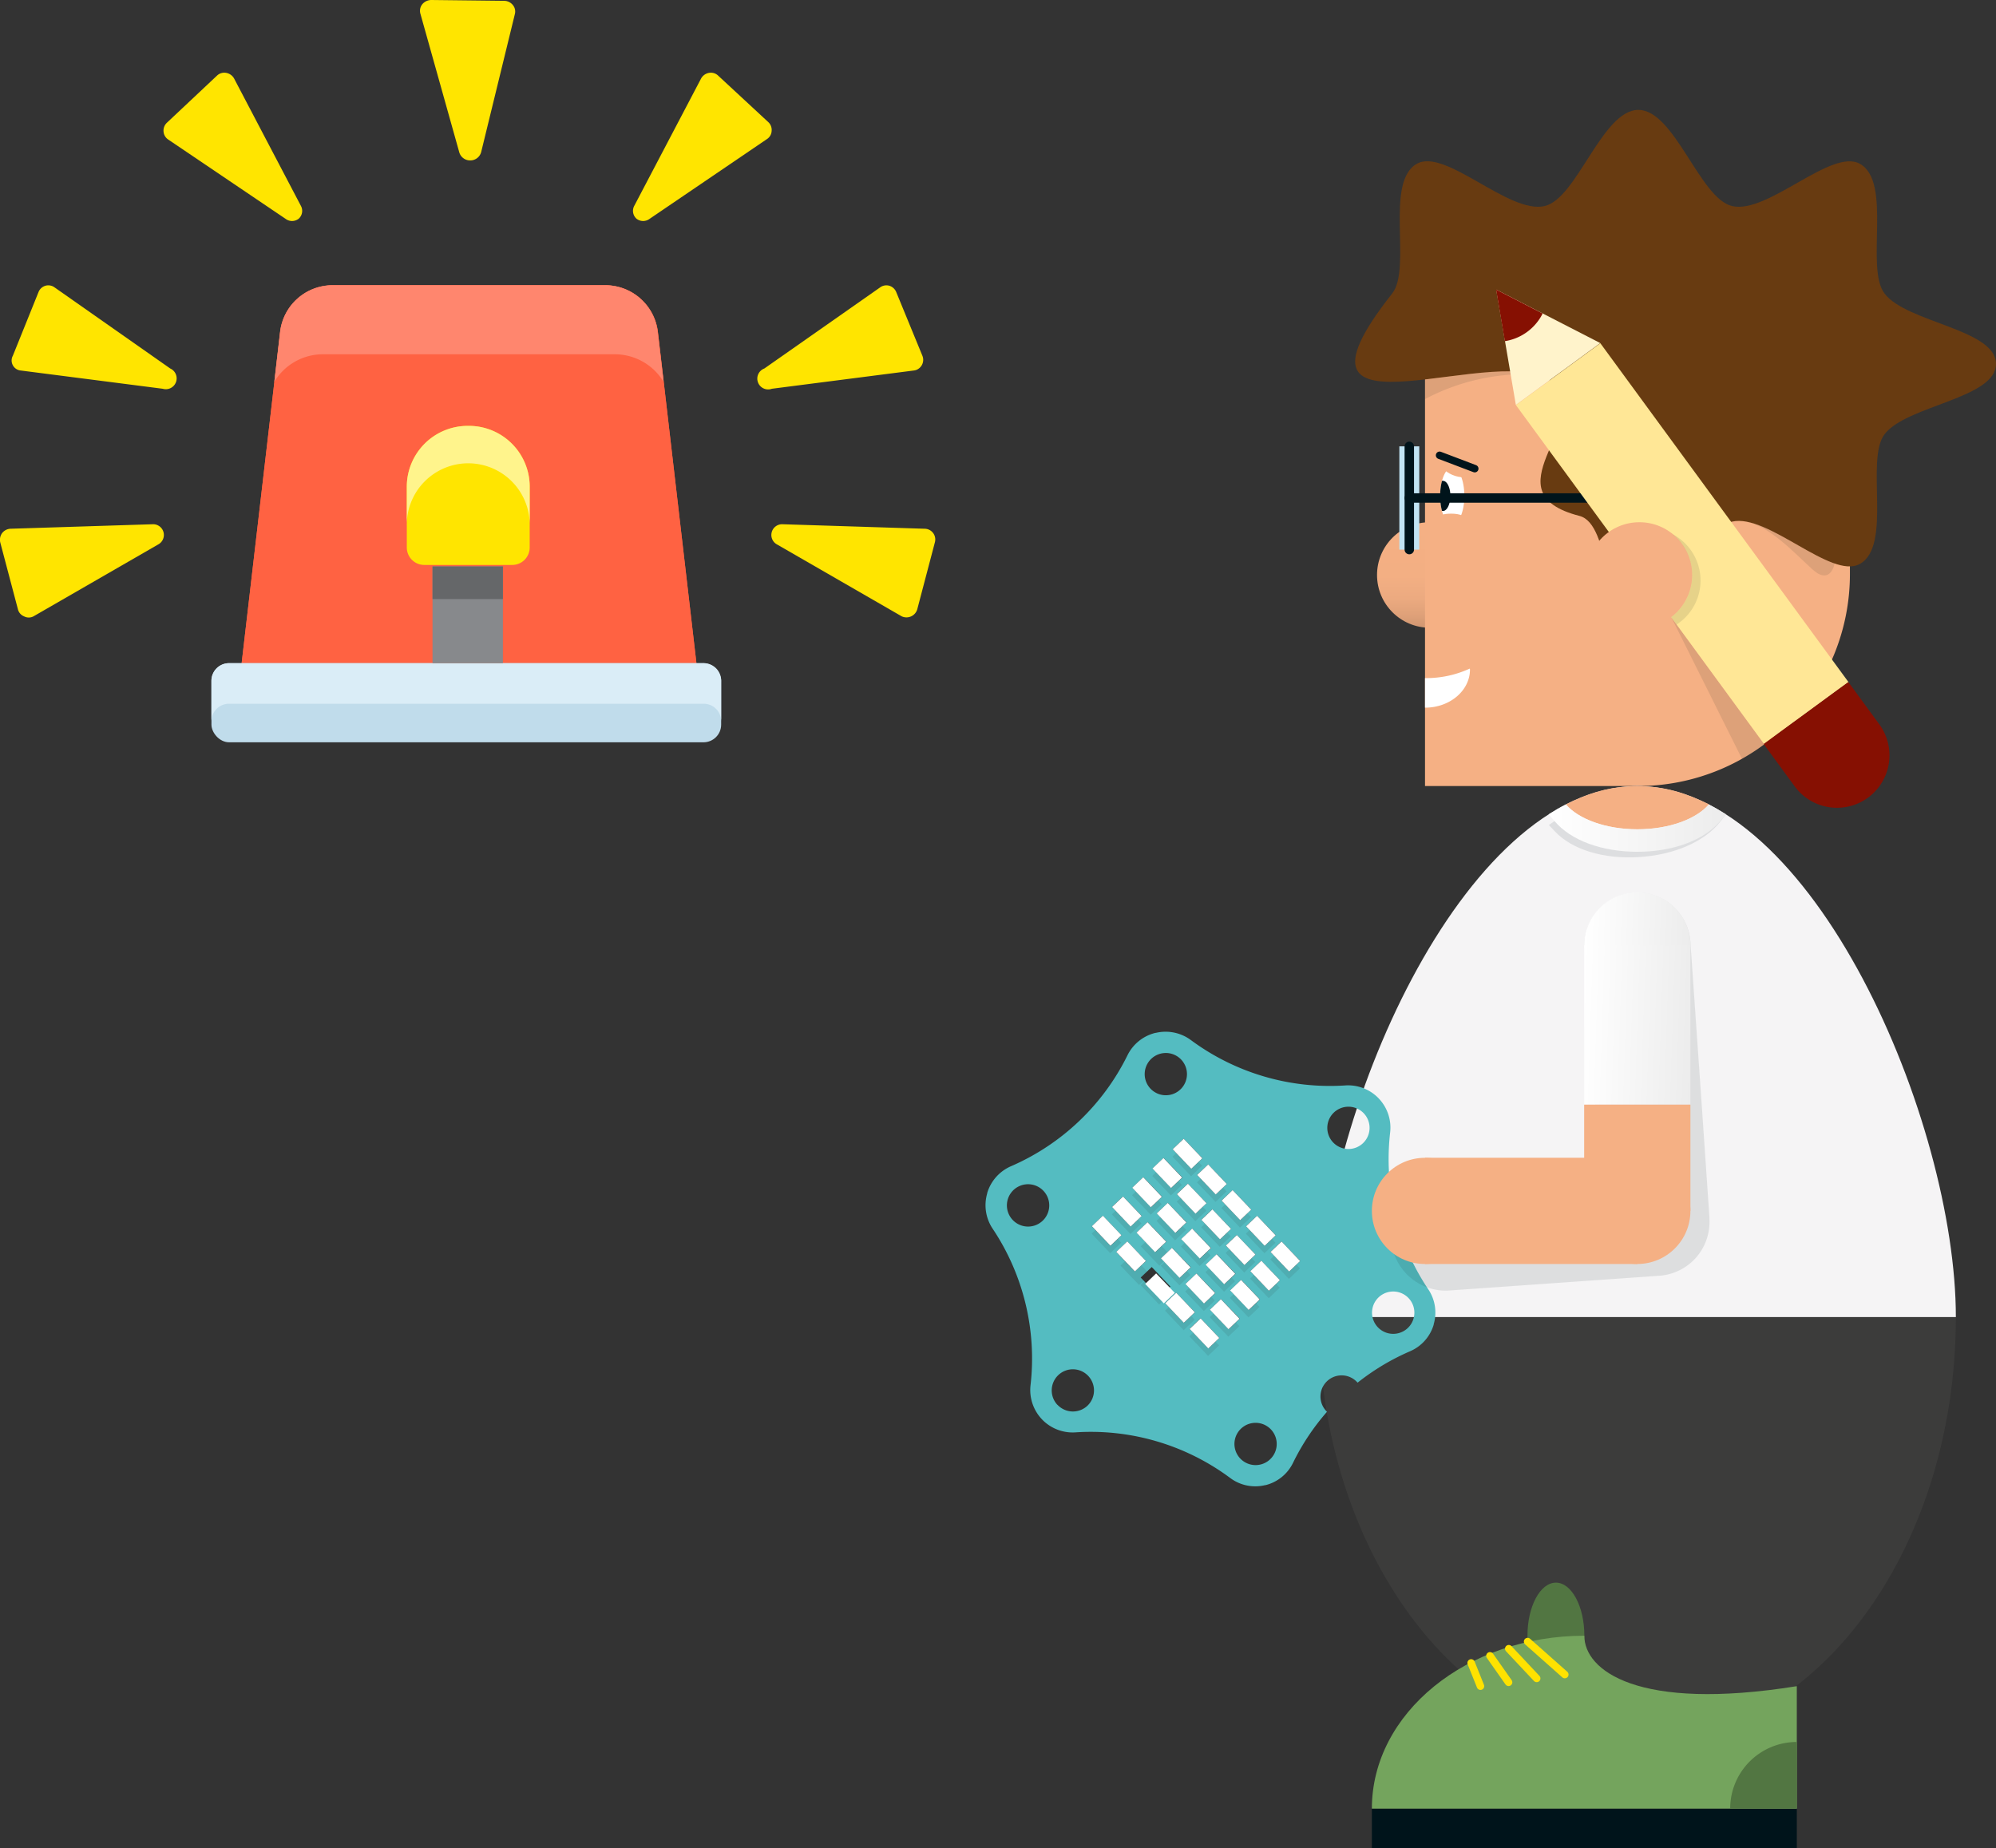 <svg xmlns="http://www.w3.org/2000/svg" xmlns:xlink="http://www.w3.org/1999/xlink" viewBox="0 0 532.6 493.23"><rect x="0" y="0" width="532.6" height="493.23" fill="#333333" stroke="none"/><defs><style>.cls-1{isolation:isolate;}.cls-2{fill:url(#Unbenannter_Verlauf_69);}.cls-3{fill:#f5b084;}.cls-24,.cls-4,.cls-7{fill:#00141b;}.cls-13,.cls-22,.cls-24,.cls-4{opacity:0.1;}.cls-22,.cls-4{mix-blend-mode:darken;}.cls-5{fill:#f5f4f5;}.cls-6{fill:#3c3c3b;}.cls-8{fill:#683b11;}.cls-9{fill:#c0e4f4;}.cls-10{fill:#fff;}.cls-11{fill:#527642;}.cls-12{fill:#74a45d;}.cls-14{fill:url(#Unbenannter_Verlauf_132);}.cls-15,.cls-16,.cls-17,.cls-29{fill:none;}.cls-15,.cls-17{stroke:#00141b;}.cls-15,.cls-16,.cls-17{stroke-linecap:round;stroke-miterlimit:10;}.cls-15{stroke-width:2.52px;}.cls-16{stroke:#ffe200;stroke-width:2px;}.cls-17{stroke-width:2px;}.cls-18{fill:#ffe796;}.cls-19{fill:#861002;}.cls-20{fill:#fff3cb;}.cls-21{fill:#54bcc1;}.cls-23{fill:#1d1d1b;}.cls-25{fill:url(#Unbenannter_Verlauf_132-2);}.cls-26{fill:url(#Unbenannter_Verlauf_132-3);}.cls-27{fill:#ff6242;}.cls-28{fill:#ff866e;}.cls-30{fill:#c0dceb;}.cls-31{fill:#daedf7;}.cls-32{fill:#87898c;}.cls-33{fill:#656769;}.cls-34{fill:#ffe500;}.cls-35{fill:#fff48c;}</style><linearGradient id="Unbenannter_Verlauf_69" x1="-43.45" y1="219.42" x2="-43.45" y2="191.25" gradientTransform="matrix(-1, 0, 0, 1, 338.06, -51.89)" gradientUnits="userSpaceOnUse"><stop offset="0" stop-color="#d09772"/><stop offset="0.12" stop-color="#dfa179"/><stop offset="0.28" stop-color="#ecaa80"/><stop offset="0.49" stop-color="#f3af83"/><stop offset="1" stop-color="#f5b084"/></linearGradient><linearGradient id="Unbenannter_Verlauf_132" x1="-122.5" y1="272.89" x2="-75.19" y2="272.89" gradientTransform="matrix(-1, 0, 0, 1, 346.51, 0)" gradientUnits="userSpaceOnUse"><stop offset="0" stop-color="#ececec"/><stop offset="1" stop-color="#fff"/></linearGradient><linearGradient id="Unbenannter_Verlauf_132-2" x1="-113" y1="304.64" x2="-84.67" y2="303.71" gradientTransform="matrix(-1, 0, 0, 1, 338.06, -51.89)" xlink:href="#Unbenannter_Verlauf_132"/><linearGradient id="Unbenannter_Verlauf_132-3" x1="-113.69" y1="325.93" x2="-83.97" y2="324.95" gradientTransform="matrix(1, 0, 0, -1, 544.17, 650.88)" xlink:href="#Unbenannter_Verlauf_132"/></defs><g class="cls-1"><g id="Ebene_1" data-name="Ebene 1"><circle class="cls-2" cx="381.52" cy="153.45" r="14.08"/><path class="cls-3" d="M380.24,96.38H493.62a0,0,0,0,1,0,0v56.86a56.54,56.54,0,0,1-56.54,56.54H380.24a0,0,0,0,1,0,0V96.38A0,0,0,0,1,380.24,96.38Z"/><path class="cls-4" d="M417.74,151.67c-.67.05-1.49.07-2.49.07a57.08,57.08,0,0,0-26.56,6.66v-5.23h0C398.65,152,410.33,149.93,417.74,151.67Z" transform="translate(-8.45 -51.89)"/><path class="cls-5" d="M530.34,403.39h-170c0-52.09,38.06-141.71,85-141.71S530.34,351.3,530.34,403.39Z" transform="translate(-8.45 -51.89)"/><path class="cls-6" d="M530.34,403.39c0,62.72-38.05,113.56-85,113.56s-85-50.84-85-113.56Z" transform="translate(-8.45 -51.89)"/><rect class="cls-7" x="366.06" y="482.68" width="113.39" height="10.56"/><path class="cls-8" d="M541.05,149c0,9.26-23.83,11.06-29.73,18.77-5.23,6.82,2.13,29.77-6.61,34.63-7.63,4.23-24.53-13.52-34.08-11.3-8.64,2-15.34,25.66-25,25.66s-7.14-25-15.75-27.19c-24.28-6.25,3-24.18-6.61-35-12.13-13.61-77.76,19.15-43.34-24.35,5.34-6.75-2.13-29.78,6.61-34.64,7.63-4.23,24.53,13.53,34.08,11.3,8.64-2,15.34-25.66,25-25.66s16.37,23.64,25,25.66c9.55,2.23,26.47-15.52,34.1-11.28,8.73,4.86,1.36,27.8,6.59,34.63C517.23,138,541.05,139.74,541.05,149Z" transform="translate(-8.45 -51.89)"/><path class="cls-3" d="M445.36,273.21c8.48,0,15.74-2.74,19.11-6.67-6.15-3-11.73-4.84-19.1-4.84s-13,1.83-19.11,4.85C429.63,270.48,436.88,273.21,445.36,273.21Z" transform="translate(-8.45 -51.89)"/><path class="cls-4" d="M454.38,216.56l18.95,37.95s5-3,6-3.89Z" transform="translate(-8.45 -51.89)"/><rect class="cls-9" x="373.39" y="119.12" width="5.32" height="27.56"/><path class="cls-10" d="M388.69,232.86v7.89c6.64,0,12-4.56,12-10.19,0-.09-.06-.16-.06-.24A27.77,27.77,0,0,1,388.69,232.86Z" transform="translate(-8.45 -51.89)"/><ellipse class="cls-11" cx="415.17" cy="436.54" rx="7.59" ry="14.17"/><path class="cls-12" d="M431.2,488.43c0,9.23,14.18,20.28,56.7,13.46v32.68H374.51C374.51,509.09,399.89,488.43,431.2,488.43Z" transform="translate(-8.45 -51.89)"/><g class="cls-13"><path class="cls-7" d="M467.5,271.15c-4.2,5.36-12.34,8.91-21.78,9.48s-17.77-2-22.31-6.8l-1.67-1.77c1.48-1.05,3-2,4.49-2.91,3.5,3.7,10.83,6,19.29,5.48s15.59-3.66,18.83-7.77q2.36,1,4.66,2.36Z" transform="translate(-8.45 -51.89)"/></g><path class="cls-14" d="M467.43,271.06c-4.37,5.1-12.62,8.15-22.07,8.15s-17.69-3-22.06-8.14l-1.6-1.86q2.26-1.45,4.57-2.64c3.38,3.91,10.63,6.64,19.09,6.64s15.7-2.72,19.07-6.63c1.55.79,3.07,1.68,4.58,2.64Z" transform="translate(-8.45 -51.89)"/><line class="cls-15" x1="376.05" y1="119.12" x2="376.05" y2="146.67"/><path class="cls-11" d="M487.91,534.57V516.78a17.78,17.78,0,0,0-17.79,17.79Z" transform="translate(-8.45 -51.89)"/><line class="cls-16" x1="407.62" y1="438.1" x2="417.54" y2="446.9"/><line class="cls-16" x1="402.59" y1="440" x2="410.04" y2="447.93"/><line class="cls-16" x1="397.57" y1="441.9" x2="402.54" y2="448.97"/><line class="cls-16" x1="392.55" y1="443.8" x2="395.04" y2="450"/><path class="cls-4" d="M498,202.26h0s-1.07,6-5.92,1.59-11.17-11.34-17.64-12.75C481.51,192.38,490.83,199.8,498,202.26Z" transform="translate(-8.45 -51.89)"/><ellipse class="cls-10" cx="387.51" cy="132.35" rx="3.23" ry="7.59"/><path class="cls-7" d="M395.46,184.22c0,2.23-.9,4.05-2,4.05a1.23,1.23,0,0,1-.25-.05,16.07,16.07,0,0,1-.48-4,15.86,15.86,0,0,1,.49-4,1,1,0,0,1,.24,0C394.56,180.18,395.46,182,395.46,184.22Z" transform="translate(-8.45 -51.89)"/><path class="cls-3" d="M391.07,195.17c0,4.47,10.89,5.42,10.89.94s-1.74-7.14-6.22-7.14S391.07,190.69,391.07,195.17Z" transform="translate(-8.45 -51.89)"/><circle class="cls-3" cx="390.73" cy="119.28" r="8.11"/><line class="cls-17" x1="384.13" y1="121.51" x2="393.51" y2="125.07"/><line class="cls-15" x1="376.05" y1="132.9" x2="437.57" y2="132.9"/><rect class="cls-18" x="443.34" y="140.87" width="27.93" height="112.1" transform="translate(-36.44 256.34) rotate(-36.21)"/><path class="cls-19" d="M484.71,239.45h14a14,14,0,0,1,14,14v0a14,14,0,0,1-14,14h-14a0,0,0,0,1,0,0V239.45A0,0,0,0,1,484.71,239.45Z" transform="translate(400.06 -350.53) rotate(53.79)"/><polygon class="cls-20" points="404.48 108.06 427.01 91.56 399.24 77.28 404.48 108.06"/><path class="cls-19" d="M410,142.94a13.63,13.63,0,0,0,10.08-7.38l-12.42-6.4Z" transform="translate(-8.45 -51.89)"/><circle class="cls-3" cx="437.45" cy="153.45" r="14.08"/><path class="cls-4" d="M454.5,194.26a14,14,0,0,1-.11,22.31l1.43,2a14,14,0,0,0-1.32-24.26Z" transform="translate(-8.45 -51.89)"/><path class="cls-21" d="M286.45,430.64l.09.1,0,0a11.32,11.32,0,0,0,8.95,3.41,62.3,62.3,0,0,1,41.21,12.17,11.16,11.16,0,0,0,9.28,1.93l.11,0a11.16,11.16,0,0,0,7.4-6,62,62,0,0,1,9.05-13.59,5.64,5.64,0,1,1,8.16-7.77,62.06,62.06,0,0,1,14-8.38,11.17,11.17,0,0,0,6.31-7.1l0-.11a11.13,11.13,0,0,0-1.47-9.36,62.34,62.34,0,0,1-10.16-41.76,11.27,11.27,0,0,0-3-9.1l0,0-.09-.1a11.3,11.3,0,0,0-8.94-3.41,62.32,62.32,0,0,1-41.12-12.1,11.32,11.32,0,0,0-9.37-1.93l-.11,0a11.3,11.3,0,0,0-7.46,6,62.26,62.26,0,0,1-31.05,29.58,11.33,11.33,0,0,0-6.37,7.16l0,.11a11.26,11.26,0,0,0,1.48,9.45,62.37,62.37,0,0,1,10.09,41.66A11.33,11.33,0,0,0,286.45,430.64Zm77.71-73.88a5.64,5.64,0,1,1,8,.2A5.63,5.63,0,0,1,364.16,356.76Zm10.62,43.87a5.65,5.65,0,1,1,3.82,7A5.65,5.65,0,0,1,374.78,400.63Zm-60.73-60.76a5.64,5.64,0,1,1,6.81,4.16A5.64,5.64,0,0,1,314.05,339.87ZM347.45,386l2.94-2.8,5,5.21-2.94,2.81Zm-6.52-6.85,2.94-2.8,5,5.21-2.94,2.81Zm-6.53-6.85,2.94-2.8,5,5.21-2.94,2.8Zm-6.53-6.85,2.94-2.8,5,5.21-2.94,2.8Zm-6.52-6.85,2.94-2.81,5,5.22-2.94,2.8Zm20.71,32.54,2.94-2.81,5,5.22-2.94,2.8Zm-6.53-6.86,2.94-2.8,5,5.22-2.94,2.8ZM329,377.42l2.94-2.8,5,5.22-2.94,2.8Zm-6.53-6.85,2.94-2.8,5,5.22-2.94,2.8ZM316,363.72l2.94-2.8,5,5.22-2.95,2.8Zm20.71,32.54,2.94-2.8,5,5.22-2.94,2.8Zm-6.53-6.85,2.94-2.8,5,5.22-2.94,2.8Zm-6.52-6.85,2.94-2.8,5,5.22-2.95,2.8Zm-6.53-6.85,2.94-2.8,5,5.21-2.94,2.81Zm-6.53-6.85,2.94-2.8,5,5.21-2.94,2.81Zm20.72,32.54,2.94-2.8,5,5.21-2.95,2.81Zm-6.53-6.85,2.94-2.8,5,5.21-2.94,2.8Zm-6.53-6.85,2.94-2.8,5,5.21-2.94,2.8Zm-6.52-6.85,2.94-2.81,5,5.22-2.94,2.8ZM305.17,374l2.94-2.81,5,5.22-2.94,2.8Zm20.71,32.53,2.94-2.8,5,5.22-2.94,2.8Zm-6.52-6.85,2.94-2.8,5,5.22-2.94,2.8Zm-6.53-6.85,2.94-2.8,5,5.22-2.94,2.8ZM306.31,386l2.94-2.8,5,5.22-3,2.8Zm-6.53-6.85,2.94-2.8,5,5.22-2.94,2.8ZM338,438.58a5.64,5.64,0,1,1,6.81,4.15A5.64,5.64,0,0,1,338,438.58ZM277.35,372a5.65,5.65,0,1,1,3.82,7A5.65,5.65,0,0,1,277.35,372Zm13.28,54.84a5.64,5.64,0,1,1,8,.19A5.65,5.65,0,0,1,290.63,426.81Z" transform="translate(-8.45 -51.89)"/><g class="cls-22"><rect class="cls-23" x="323.22" y="358.17" width="4.06" height="7.2" transform="translate(801.84 347.49) rotate(136.39)"/><rect class="cls-23" x="317.83" y="363.31" width="4.06" height="7.2" transform="translate(796.09 360.07) rotate(136.39)"/><rect class="cls-23" x="312.44" y="368.44" width="4.06" height="7.2" transform="translate(790.34 372.64) rotate(136.39)"/><rect class="cls-23" x="307.05" y="373.58" width="4.06" height="7.2" transform="translate(784.58 385.22) rotate(136.39)"/><rect class="cls-23" x="301.66" y="378.72" width="4.06" height="7.2" transform="translate(778.83 397.79) rotate(136.39)"/><rect class="cls-23" x="329.75" y="365.02" width="4.06" height="7.2" transform="translate(817.82 354.8) rotate(136.39)"/><rect class="cls-23" x="324.36" y="370.16" width="4.06" height="7.2" transform="translate(812.07 367.38) rotate(136.39)"/><rect class="cls-23" x="318.97" y="375.3" width="4.06" height="7.2" transform="translate(806.31 379.95) rotate(136.39)"/><rect class="cls-23" x="313.57" y="380.43" width="4.06" height="7.2" transform="matrix(-0.72, 0.69, -0.69, -0.72, 800.56, 392.53)"/><rect class="cls-23" x="308.18" y="385.57" width="4.06" height="7.2" transform="matrix(-0.72, 0.69, -0.69, -0.72, 794.81, 405.1)"/><rect class="cls-23" x="336.28" y="371.87" width="4.06" height="7.2" transform="translate(833.8 362.11) rotate(136.39)"/><rect class="cls-23" x="330.88" y="377.01" width="4.06" height="7.2" transform="translate(828.04 374.69) rotate(136.39)"/><rect class="cls-23" x="325.49" y="382.15" width="4.06" height="7.2" transform="translate(822.29 387.26) rotate(136.39)"/><rect class="cls-23" x="320.1" y="387.28" width="4.06" height="7.2" transform="translate(816.54 399.84) rotate(136.39)"/><rect class="cls-23" x="314.71" y="392.42" width="4.06" height="7.2" transform="translate(810.78 412.41) rotate(136.39)"/><rect class="cls-23" x="342.8" y="378.72" width="4.06" height="7.2" transform="translate(849.77 369.42) rotate(136.39)"/><rect class="cls-23" x="337.41" y="383.86" width="4.06" height="7.2" transform="translate(844.02 382) rotate(136.39)"/><rect class="cls-23" x="332.02" y="389" width="4.06" height="7.2" transform="translate(838.27 394.57) rotate(136.39)"/><rect class="cls-23" x="326.63" y="394.13" width="4.06" height="7.2" transform="translate(832.51 407.15) rotate(136.39)"/><rect class="cls-23" x="321.23" y="399.27" width="4.06" height="7.2" transform="translate(826.76 419.72) rotate(136.39)"/><rect class="cls-23" x="349.33" y="385.58" width="4.06" height="7.2" transform="translate(865.75 376.73) rotate(136.39)"/><rect class="cls-23" x="343.94" y="390.71" width="4.06" height="7.2" transform="translate(860 389.31) rotate(136.39)"/><rect class="cls-23" x="338.54" y="395.85" width="4.06" height="7.2" transform="translate(854.24 401.88) rotate(136.39)"/><rect class="cls-23" x="333.15" y="400.98" width="4.06" height="7.2" transform="translate(848.49 414.46) rotate(136.39)"/><rect class="cls-23" x="327.76" y="406.12" width="4.06" height="7.2" transform="translate(842.73 427.03) rotate(136.39)"/></g><rect class="cls-10" x="323.27" y="356.19" width="4.06" height="7.2" transform="translate(800.56 344.05) rotate(136.39)"/><rect class="cls-10" x="317.88" y="361.33" width="4.06" height="7.2" transform="translate(794.81 356.62) rotate(136.39)"/><rect class="cls-10" x="312.49" y="366.46" width="4.06" height="7.2" transform="translate(789.05 369.19) rotate(136.39)"/><rect class="cls-10" x="307.1" y="371.6" width="4.06" height="7.2" transform="translate(783.3 381.77) rotate(136.39)"/><rect class="cls-10" x="301.7" y="376.74" width="4.06" height="7.2" transform="translate(777.55 394.34) rotate(136.39)"/><rect class="cls-10" x="329.8" y="363.04" width="4.06" height="7.2" transform="translate(816.54 351.36) rotate(136.39)"/><rect class="cls-10" x="324.41" y="368.18" width="4.06" height="7.2" transform="translate(810.78 363.93) rotate(136.39)"/><rect class="cls-10" x="319.01" y="373.31" width="4.06" height="7.2" transform="translate(805.03 376.5) rotate(136.39)"/><rect class="cls-10" x="313.62" y="378.45" width="4.06" height="7.2" transform="translate(799.28 389.08) rotate(136.39)"/><rect class="cls-10" x="308.23" y="383.59" width="4.06" height="7.2" transform="translate(793.52 401.65) rotate(136.39)"/><rect class="cls-10" x="336.32" y="369.89" width="4.06" height="7.2" transform="translate(832.51 358.67) rotate(136.39)"/><rect class="cls-10" x="330.93" y="375.03" width="4.06" height="7.2" transform="translate(826.76 371.24) rotate(136.39)"/><rect class="cls-10" x="325.54" y="380.17" width="4.06" height="7.2" transform="translate(821.01 383.81) rotate(136.39)"/><rect class="cls-10" x="320.15" y="385.3" width="4.06" height="7.2" transform="translate(815.25 396.39) rotate(136.39)"/><rect class="cls-10" x="314.76" y="390.44" width="4.06" height="7.2" transform="matrix(-0.72, 0.69, -0.69, -0.72, 809.5, 408.96)"/><rect class="cls-10" x="342.85" y="376.74" width="4.06" height="7.2" transform="translate(848.49 365.98) rotate(136.39)"/><rect class="cls-10" x="337.46" y="381.88" width="4.06" height="7.2" transform="translate(842.74 378.55) rotate(136.39)"/><rect class="cls-10" x="332.07" y="387.02" width="4.06" height="7.2" transform="translate(836.98 391.12) rotate(136.39)"/><rect class="cls-10" x="326.67" y="392.15" width="4.06" height="7.2" transform="translate(831.23 403.7) rotate(136.39)"/><rect class="cls-10" x="321.28" y="397.29" width="4.06" height="7.2" transform="translate(825.47 416.27) rotate(136.39)"/><rect class="cls-10" x="349.38" y="383.59" width="4.06" height="7.2" transform="translate(864.47 373.29) rotate(136.39)"/><rect class="cls-10" x="343.98" y="388.73" width="4.06" height="7.2" transform="translate(858.71 385.86) rotate(136.39)"/><rect class="cls-10" x="338.59" y="393.87" width="4.06" height="7.2" transform="translate(852.96 398.43) rotate(136.39)"/><rect class="cls-10" x="333.2" y="399" width="4.06" height="7.2" transform="translate(847.21 411.01) rotate(136.39)"/><rect class="cls-10" x="327.81" y="404.14" width="4.06" height="7.2" transform="translate(841.45 423.58) rotate(136.39)"/><path class="cls-24" d="M392.93,367.08h0l42.39-2.95-4.07-58.49a14.18,14.18,0,1,1,28.28-2l3.05,43.87h0l2,29.24h0c0,.16,0,.32,0,.48a14.39,14.39,0,0,1-13.15,15.11v0s-56.84,4-57,4a14.67,14.67,0,0,1-1.56-29.27Z" transform="translate(-8.45 -51.89)"/><circle class="cls-3" cx="380.23" cy="323.16" r="14.17"/><circle class="cls-3" cx="436.89" cy="323.16" r="14.17"/><circle class="cls-25" cx="436.89" cy="252.29" r="14.17"/><rect class="cls-26" x="431.17" y="304.18" width="28.35" height="42.52" transform="translate(882.23 598.99) rotate(-180)"/><rect class="cls-3" x="388.67" y="360.87" width="56.66" height="28.35" transform="translate(825.57 698.2) rotate(-180)"/><rect class="cls-3" x="431.17" y="346.7" width="28.35" height="28.35" transform="translate(882.23 669.85) rotate(-180)"/><g id="_Group_" data-name=" Group "><path id="_Path_" data-name=" Path " class="cls-27" d="M72.93,228.87l10.28-88.38a14.09,14.09,0,0,1,14-12.45H170a14.09,14.09,0,0,1,14,12.45l10.28,88.38Z" transform="translate(-8.45 -51.89)"/><path id="_Path_2" data-name=" Path 2" class="cls-27" d="M72.93,228.87l10.28-88.38a14.09,14.09,0,0,1,14-12.45H170a14.09,14.09,0,0,1,14,12.45l10.28,88.38Z" transform="translate(-8.45 -51.89)"/><path id="_Path_3" data-name=" Path 3" class="cls-28" d="M94.79,146.44h77.56a15.19,15.19,0,0,1,13.16,7.36l-1.57-13.31A14.09,14.09,0,0,0,170,128H97.18a14.09,14.09,0,0,0-14,12.45L81.64,153.8A15.12,15.12,0,0,1,94.79,146.44Z" transform="translate(-8.45 -51.89)"/><path id="_Path_4" data-name=" Path 4" class="cls-29" d="M72.93,228.87l10.28-88.38a14.09,14.09,0,0,1,14-12.45H170a14.09,14.09,0,0,1,14,12.45l10.28,88.38Z" transform="translate(-8.45 -51.89)"/><rect id="_Rectangle_" data-name=" Rectangle " class="cls-30" x="56.42" y="176.99" width="136.01" height="21.11" rx="4.71"/><path id="_Path_5" data-name=" Path 5" class="cls-31" d="M196.22,228.87H69.57a4.71,4.71,0,0,0-4.71,4.71v10.83a4.71,4.71,0,0,1,4.71-4.71H196.22a4.66,4.66,0,0,1,4.66,4.65v-10.6a4.66,4.66,0,0,0-4.44-4.87Z" transform="translate(-8.45 -51.89)"/><rect id="_Rectangle_2" data-name=" Rectangle 2" class="cls-29" x="56.42" y="176.99" width="136.01" height="21.11" rx="4.71"/><rect id="_Rectangle_3" data-name=" Rectangle 3" class="cls-32" x="115.41" y="151.17" width="18.78" height="25.82"/><rect id="_Rectangle_4" data-name=" Rectangle 4" class="cls-33" x="115.41" y="151.17" width="18.78" height="8.71"/><rect id="_Rectangle_5" data-name=" Rectangle 5" class="cls-29" x="115.41" y="151.17" width="18.78" height="25.82"/><path class="cls-34" d="M133.22,165.55A16.24,16.24,0,0,0,117,181.79V198a4.66,4.66,0,0,0,4.65,4.66h23.49a4.66,4.66,0,0,0,4.65-4.66h0V181.79a16.22,16.22,0,0,0-16.23-16.24Z" transform="translate(-8.45 -51.89)"/><path id="_Path_6" data-name=" Path 6" class="cls-35" d="M133.22,165.55A16.24,16.24,0,0,0,117,181.79v10.55a16.4,16.4,0,1,1,32.79,0V182a16.22,16.22,0,0,0-16-16.45Z" transform="translate(-8.45 -51.89)"/><path class="cls-29" d="M133.22,165.55A16.24,16.24,0,0,0,117,181.79V198a4.66,4.66,0,0,0,4.65,4.66h23.49a4.66,4.66,0,0,0,4.65-4.66h0V181.79a16.22,16.22,0,0,0-16.23-16.24Z" transform="translate(-8.45 -51.89)"/><path id="_Path_7" data-name=" Path 7" class="cls-34" d="M200,72a2.8,2.8,0,0,0-2.43-.65,3,3,0,0,0-2.06,1.52l-17.81,33.94a2.81,2.81,0,0,0,.6,3.46,2.88,2.88,0,0,0,3.52,0L213.11,89a2.73,2.73,0,0,0,1.24-2.17,2.84,2.84,0,0,0-.86-2.32Z" transform="translate(-8.45 -51.89)"/><path id="_Path_8" data-name=" Path 8" class="cls-34" d="M123.59,51.89A3.16,3.16,0,0,0,121.15,53a2.79,2.79,0,0,0-.54,2.49L131,92.54a3,3,0,0,0,2.92,2.16,3,3,0,0,0,2.92-2.22l9-36.86a2.7,2.7,0,0,0-.54-2.38A3,3,0,0,0,143,52.11Z" transform="translate(-8.45 -51.89)"/><path id="_Path_9" data-name=" Path 9" class="cls-34" d="M254.57,146.82a2.88,2.88,0,0,1-1.54,3.76,3.1,3.1,0,0,1-.74.19l-37.88,4.87a2.88,2.88,0,1,1-2-5.41l30.9-21.65a2.83,2.83,0,0,1,2.44-.43,2.9,2.9,0,0,1,1.84,1.68Z" transform="translate(-8.45 -51.89)"/><path id="_Path_10" data-name=" Path 10" class="cls-34" d="M253.21,214.48a3,3,0,0,1-4.16,1.89l-33.23-19.16a2.87,2.87,0,0,1,1.51-5.41L255.22,193a2.86,2.86,0,0,1,2.7,3.58Z" transform="translate(-8.45 -51.89)"/><path id="_Path_11" data-name=" Path 11" class="cls-34" d="M66.43,72a2.81,2.81,0,0,1,2.44-.65,3,3,0,0,1,2.06,1.52l17.8,33.94a2.81,2.81,0,0,1-.59,3.46,2.88,2.88,0,0,1-3.52,0L53.34,89.13A2.79,2.79,0,0,1,52.09,87,2.87,2.87,0,0,1,53,84.63Z" transform="translate(-8.45 -51.89)"/><path id="_Path_12" data-name=" Path 12" class="cls-34" d="M11.88,146.82a2.63,2.63,0,0,0,0,2.55,2.65,2.65,0,0,0,2.11,1.4l37.88,4.87a2.89,2.89,0,0,0,2-5.41L23,128.58a2.81,2.81,0,0,0-2.43-.43,2.85,2.85,0,0,0-1.84,1.68Z" transform="translate(-8.45 -51.89)"/><path id="_Path_13" data-name=" Path 13" class="cls-34" d="M13.23,214.48a2.71,2.71,0,0,0,1.62,1.89,2.68,2.68,0,0,0,2.55,0l33.23-19.16a2.87,2.87,0,0,0-1.52-5.41L11.23,193A3,3,0,0,0,9,194.18a3.06,3.06,0,0,0-.49,2.44Z" transform="translate(-8.45 -51.89)"/></g></g></g></svg>